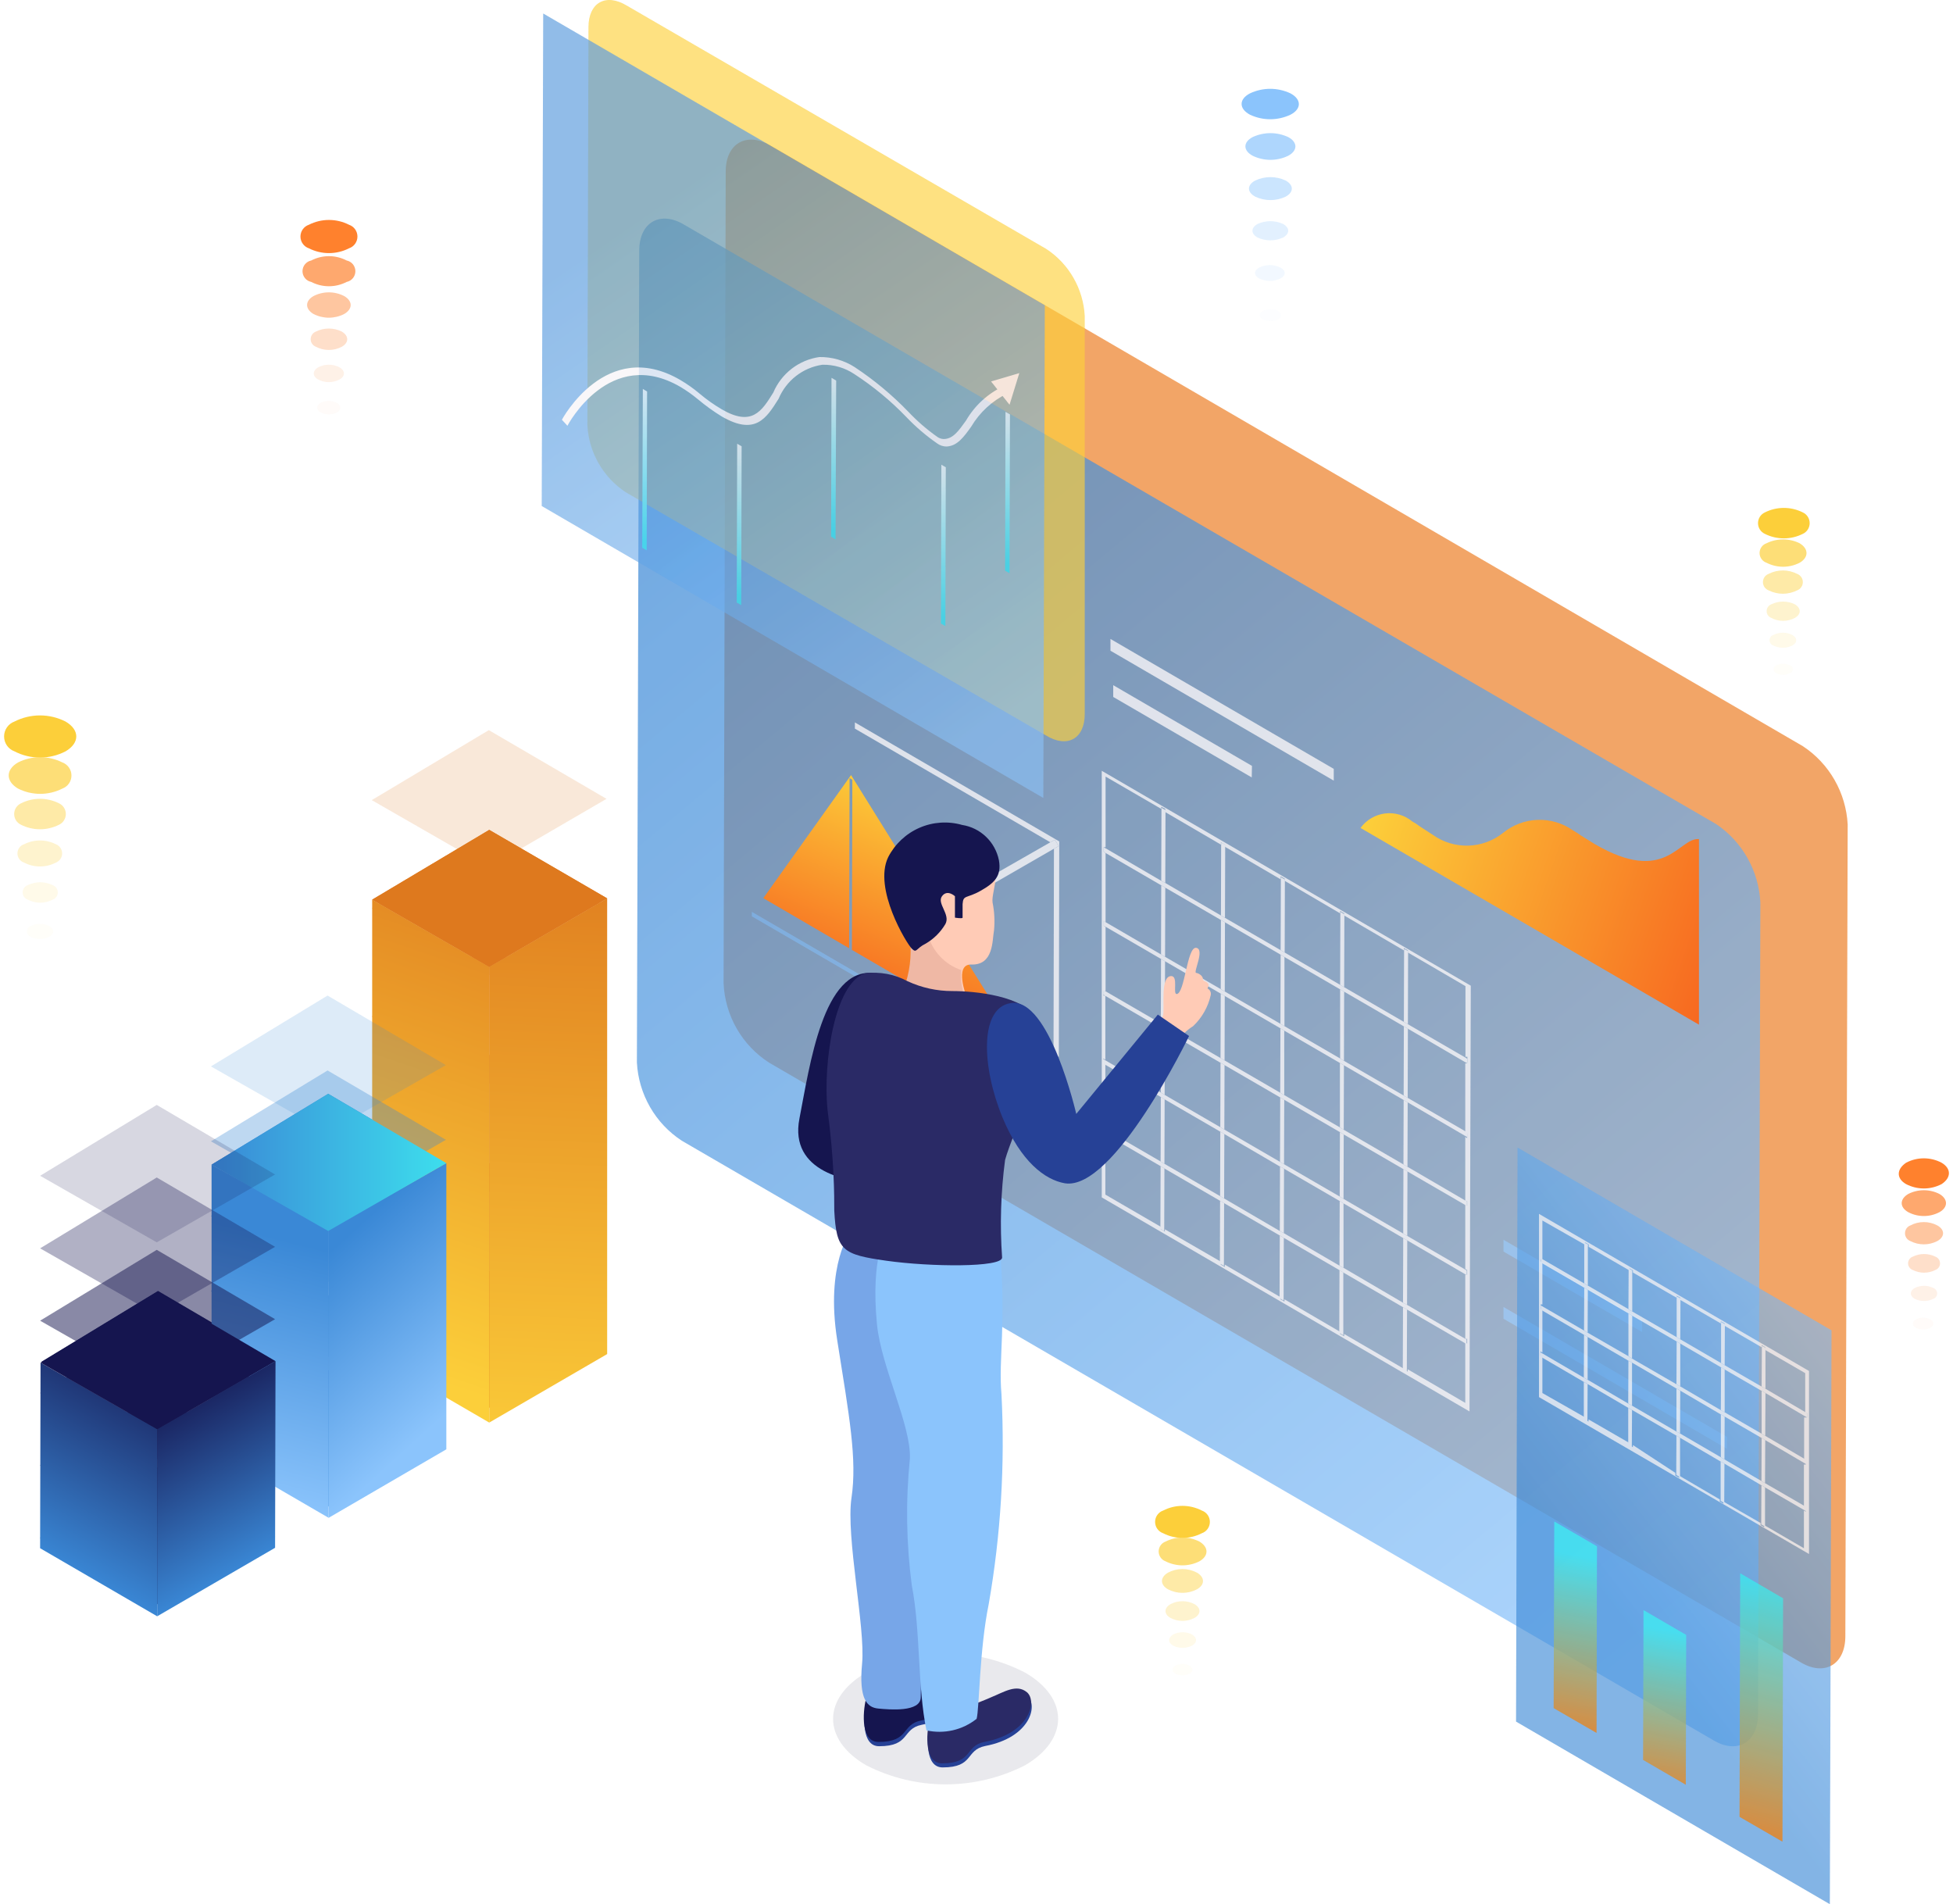 <svg width="239" height="233" viewBox="0 0 239 233" fill="none" xmlns="http://www.w3.org/2000/svg">
<path d="M104.305 95.416L104.253 116.239L104.045 116.108L103.915 116.029L103.967 95.207L104.305 95.416Z" fill="#F7F5F7"/>
<g opacity="0.8">
<path d="M126.118 129.334L129.627 133.761L126.092 134.049V129.334H126.118ZM126.534 130.408V133.42L128.847 133.211L126.56 130.356L126.534 130.408Z" fill="#F7F5F7"/>
</g>
<g opacity="0.8">
<path d="M220.626 91.304C222.224 92.355 223.553 93.771 224.506 95.437C225.459 97.102 226.009 98.971 226.112 100.89L225.826 200.208C225.826 203.718 223.226 205.158 220.314 203.377L94.139 130.041C92.5 128.994 91.136 127.564 90.163 125.872C89.19 124.181 88.636 122.278 88.549 120.324L88.809 21.006C88.809 17.497 91.409 16.082 94.347 17.837L220.626 91.304Z" fill="#EF8F41"/>
</g>
<g opacity="0.8">
<path d="M211.344 175.824L211.318 177.265L183.992 161.366V159.926L211.344 175.824Z" fill="#F7F5F7"/>
</g>
<g opacity="0.8">
<path d="M200.944 161.55V162.99L183.992 153.142V151.702L200.944 161.55Z" fill="#F7F5F7"/>
</g>
<g opacity="0.8">
<path d="M126.404 131.56V132.111L92.007 112.126V111.576L126.404 131.56Z" fill="#F7F5F7"/>
</g>
<g opacity="0.7">
<path d="M210.018 100.838C211.599 101.901 212.911 103.321 213.85 104.986C214.789 106.65 215.329 108.512 215.426 110.424L215.14 209.742C215.14 213.252 212.54 214.692 209.628 212.911L83.427 139.575C81.83 138.53 80.5 137.119 79.547 135.458C78.594 133.796 78.043 131.932 77.941 130.015L78.227 30.671C78.227 27.162 80.827 25.747 83.739 27.502L210.018 100.838Z" fill="url(#paint0_linear_25_5121)"/>
</g>
<g opacity="0.8">
<path d="M149.44 103.091L149.934 103.352V103.641L149.908 112.31L149.414 112.022L149.44 103.379V103.091Z" fill="#F7F5F7"/>
<path d="M156.745 107.333L157.239 107.622V107.91L157.213 116.553L156.719 116.265L156.745 107.622V107.333Z" fill="#F7F5F7"/>
<path d="M164.025 111.577L164.519 111.865V112.153L164.493 120.796L163.999 120.508L164.025 111.865V111.577Z" fill="#F7F5F7"/>
<path d="M171.721 150.942L171.747 143.059L172.241 143.347L172.215 151.23L171.721 150.942Z" fill="#F7F5F7"/>
<path d="M142.004 150.078L142.03 142.692L142.498 142.98L142.472 150.366V150.654L142.004 150.366V150.078Z" fill="#F7F5F7"/>
<path d="M156.589 158.59L156.615 151.178L157.109 151.466L157.083 158.852V159.14L156.589 158.852V158.59Z" fill="#F7F5F7"/>
<path d="M149.31 146.359L149.336 138.475L149.83 138.763L149.804 146.647L149.31 146.359Z" fill="#F7F5F7"/>
<path d="M142.056 133.682V125.799L142.55 126.087L142.524 133.97L142.056 133.682Z" fill="#F7F5F7"/>
<path d="M163.895 162.807L163.921 155.421L164.389 155.709V163.095V163.383L163.895 163.095V162.807Z" fill="#F7F5F7"/>
<path d="M156.616 150.628L156.642 142.744L157.136 143.006L157.11 150.89L156.616 150.628Z" fill="#F7F5F7"/>
<path d="M142.056 125.222L142.082 117.339L142.576 117.627L142.55 125.51L142.056 125.222Z" fill="#F7F5F7"/>
<path d="M163.921 154.871L163.947 146.961L164.415 147.249V155.133L163.921 154.871Z" fill="#F7F5F7"/>
<path d="M149.362 129.465L149.388 121.582L149.882 121.87L149.856 129.754L149.362 129.465Z" fill="#F7F5F7"/>
<path d="M171.669 167.338L171.695 159.952L172.189 160.24L172.163 167.626V167.914L171.669 167.626V167.338Z" fill="#F7F5F7"/>
<path d="M163.947 146.411L163.973 138.528L164.441 138.816L164.415 146.699L163.947 146.411Z" fill="#F7F5F7"/>
<path d="M149.388 121.032L149.414 112.572L149.908 112.86L149.882 121.32L149.388 121.032Z" fill="#F7F5F7"/>
<path d="M142.134 98.847L142.628 99.109V99.397L142.602 108.041L142.108 107.779L142.134 99.135V98.847Z" fill="#F7F5F7"/>
<path d="M179.495 155.473V156.023L179.261 155.892L172.215 151.78L171.721 151.492L164.415 147.249L163.947 146.961L157.135 143.006L156.641 142.744L149.829 138.763L149.335 138.475L142.523 134.52L142.055 134.232L135.244 130.277L134.984 130.146V129.57L135.244 129.727L142.055 133.682L142.523 133.97L149.335 137.925L149.829 138.213L156.641 142.168L157.135 142.456L163.947 146.411L164.415 146.699L171.721 150.942L172.215 151.23L179.261 155.316L179.495 155.473Z" fill="#F7F5F7"/>
<path d="M163.999 129.518V121.058L164.493 121.346L164.467 129.806L163.999 129.518Z" fill="#F7F5F7"/>
<path d="M142.03 142.116L142.056 134.232L142.524 134.52L142.498 142.404L142.03 142.116Z" fill="#F7F5F7"/>
<path d="M179.547 138.58V139.13L179.313 138.999L172.267 134.887L171.773 134.599L164.467 130.356L163.973 130.068L157.162 126.113L156.694 125.825L149.882 121.87L149.388 121.582L142.576 117.627L142.082 117.339L135.27 113.384L135.036 113.253V112.677L135.296 112.834L142.082 116.789L142.576 117.077L149.388 121.032L149.882 121.32L156.694 125.275L157.188 125.563L163.999 129.518L164.467 129.806L171.773 134.049L172.267 134.337L179.313 138.423L179.547 138.58Z" fill="#F7F5F7"/>
<path d="M149.335 137.925L149.361 130.042L149.855 130.33L149.829 138.213L149.335 137.925Z" fill="#F7F5F7"/>
<path d="M179.573 129.57V130.12L179.339 129.989L172.293 125.877L171.799 125.589L164.493 121.346L163.999 121.058L157.188 117.103L156.719 116.815L149.908 112.86L149.414 112.572L142.602 108.617L142.108 108.329L135.296 104.374L135.062 104.217V103.667L135.296 103.798L142.108 107.779L142.602 108.041L149.414 112.022L149.908 112.31L156.719 116.265L157.213 116.553L163.999 120.508L164.493 120.796L171.799 125.039L172.293 125.327L179.339 129.413L179.573 129.57Z" fill="#F7F5F7"/>
<path d="M179.521 147.014V147.59L179.287 147.433L172.241 143.347L171.747 143.059L164.442 138.816L163.974 138.528L157.162 134.573L156.668 134.285L149.856 130.33L149.362 130.042L142.55 126.087L142.056 125.799L135.244 121.844L135.01 121.686V121.136L135.244 121.267L142.056 125.222L142.55 125.51L149.362 129.465L149.856 129.753L156.668 133.708L157.162 133.996L163.974 137.951L164.442 138.239L171.747 142.482L172.241 142.771L179.287 146.883L179.521 147.014Z" fill="#F7F5F7"/>
<path d="M171.825 116.108L172.319 116.37V116.658L172.293 125.327L171.799 125.039L171.825 116.396V116.108Z" fill="#F7F5F7"/>
<path d="M134.828 94.316V146.516L179.833 172.707L179.989 120.613L134.828 94.316ZM179.547 130.12H179.313V138.554L179.547 138.711V139.261L179.313 139.13V146.987H179.547V147.537L179.313 147.406V155.264L179.547 155.421V155.971H179.313V163.828H179.547V164.405L179.313 164.248V171.66L172.267 167.548V167.836L171.773 167.548V167.469L164.493 163.226V163.514L163.999 163.226V162.964L157.187 158.983V159.271L156.693 158.983V158.721L149.881 154.74V155.028L149.388 154.74V154.373L142.55 150.418V150.707L142.082 150.418V150.13L135.27 146.175V138.659L135.01 138.501V137.951H135.27V130.094H135.01V129.518L135.27 129.675V121.817H135.036V121.267H135.296V113.41L135.062 113.279V112.703L135.296 112.86V104.374L135.062 104.217V103.667H135.296V95.024L142.108 98.978V98.717L142.602 98.978V99.371L149.414 103.352V103.064L149.908 103.352V103.614L156.719 107.595V107.229L157.213 107.517V107.779L163.999 111.76V111.472L164.493 111.76V112.022L171.799 116.291V116.003L172.293 116.291V116.553L179.339 120.665V129.308H179.573V129.884L179.547 130.12Z" fill="#F7F5F7"/>
<path d="M149.284 154.321L149.31 146.935L149.804 147.223L149.778 154.609V154.897L149.284 154.609V154.321Z" fill="#F7F5F7"/>
<path d="M156.641 142.168L156.667 134.285L157.161 134.573L157.135 142.456L156.641 142.168Z" fill="#F7F5F7"/>
<path d="M142.082 116.789L142.108 108.329L142.602 108.617L142.576 117.077L142.082 116.789Z" fill="#F7F5F7"/>
<path d="M156.667 133.708L156.693 125.825L157.161 126.113V133.996L156.667 133.708Z" fill="#F7F5F7"/>
<path d="M171.695 159.402L171.721 151.492L172.215 151.781L172.189 159.664L171.695 159.402Z" fill="#F7F5F7"/>
<path d="M179.469 163.907V164.483L179.235 164.326L172.189 160.24L171.695 159.952L164.389 155.709L163.921 155.421L157.109 151.466L156.615 151.178L149.803 147.223L149.309 146.935L142.498 142.98L142.03 142.692L135.218 138.737L134.958 138.58V138.03L135.218 138.161L142.03 142.116L142.498 142.404L149.309 146.359L149.803 146.647L156.615 150.628L157.109 150.89L163.921 154.871L164.415 155.133L171.695 159.402L172.189 159.664L179.235 163.776L179.469 163.907Z" fill="#F7F5F7"/>
<path d="M163.973 137.951V130.068L164.467 130.356L164.441 138.239L163.973 137.951Z" fill="#F7F5F7"/>
<path d="M156.693 125.275L156.719 116.815L157.187 117.103V125.563L156.693 125.275Z" fill="#F7F5F7"/>
<path d="M171.747 142.483L171.773 134.599L172.267 134.887L172.241 142.771L171.747 142.483Z" fill="#F7F5F7"/>
<path d="M171.773 134.049L171.799 125.589L172.293 125.877L172.267 134.337L171.773 134.049Z" fill="#F7F5F7"/>
</g>
<g opacity="0.8">
<path d="M163.219 94.081V95.521L135.894 79.623V78.182L163.219 94.081Z" fill="#F7F5F7"/>
</g>
<g opacity="0.8">
<path d="M153.209 93.714L153.183 95.128L136.232 85.28V83.84L153.209 93.714Z" fill="#F7F5F7"/>
</g>
<path d="M207.912 102.671C207.912 118.02 207.912 125.013 207.912 125.379L166.495 101.31C166.849 100.824 167.299 100.416 167.815 100.112C168.332 99.807 168.904 99.612 169.498 99.538C170.092 99.465 170.695 99.514 171.269 99.684C171.844 99.853 172.378 100.139 172.838 100.524C173.15 100.688 173.446 100.881 173.722 101.1L175.334 102.148C176.601 103.051 178.125 103.517 179.676 103.474C181.228 103.432 182.724 102.884 183.94 101.912C185.145 100.931 186.634 100.372 188.182 100.32C189.73 100.268 191.253 100.726 192.52 101.624C192.844 101.806 193.156 102.007 193.456 102.226L195.146 103.274C203.882 108.381 205.416 102.462 207.912 102.671Z" fill="url(#paint1_linear_25_5121)"/>
<path d="M104.149 94.84L124.974 128.313L104.045 116.108L104.253 116.239L104.305 95.416L103.967 95.207L103.915 116.029L93.411 109.9L104.149 94.84Z" fill="url(#paint2_linear_25_5121)"/>
<g opacity="0.8">
<path d="M129.628 102.959L129.576 129.334L128.926 128.968L128.978 103.85L129.55 103.536L129.082 102.75L128.536 103.064L104.616 89.156V88.397L129.628 102.959Z" fill="#F7F5F7"/>
<path d="M129.082 102.75L129.55 103.535L128.978 103.85L119.436 109.35L118.968 108.538L128.536 103.064L129.082 102.75Z" fill="#F7F5F7"/>
</g>
<g opacity="0.8">
<g opacity="0.8">
<path d="M128.041 30.462C129.41 31.36 130.549 32.57 131.366 33.994C132.184 35.419 132.657 37.017 132.747 38.66V87.376C132.747 90.388 130.615 91.592 128.015 89.995L76.589 60.241C75.22 59.343 74.081 58.133 73.264 56.709C72.446 55.284 71.973 53.686 71.883 52.043L72.013 3.327C72.013 0.315 74.145 -0.89 76.745 0.708L128.041 30.462Z" fill="#FCCF3A"/>
</g>
<g opacity="0.7">
<path d="M127.86 37.35L127.678 97.643L66.293 61.918L66.475 1.651L127.86 37.35Z" fill="url(#paint3_linear_25_5121)"/>
</g>
<path d="M122.815 47.25L123.283 48.141C121.434 49.032 119.887 50.453 118.838 52.227C117.928 53.484 117.148 54.584 115.822 54.636C115.42 54.633 115.03 54.505 114.704 54.27C113.331 53.321 112.059 52.233 110.908 51.022C108.997 49.039 106.868 47.282 104.564 45.783C103.403 45.003 102.033 44.601 100.638 44.631C99.465 44.803 98.356 45.276 97.418 46.005C96.479 46.735 95.744 47.696 95.282 48.796C93.774 51.205 92.422 53.327 88.34 50.969C87.32 50.343 86.347 49.643 85.428 48.874C84.742 48.302 84.012 47.785 83.244 47.329C74.613 42.326 69.491 51.991 69.439 52.096L68.763 51.362C68.763 51.362 74.171 41.2 83.244 46.491C84.069 46.973 84.852 47.525 85.584 48.141C86.437 48.865 87.351 49.513 88.314 50.079C92.006 52.227 93.202 50.341 94.632 48.036C95.121 46.883 95.898 45.877 96.886 45.116C97.875 44.354 99.042 43.862 100.274 43.688C101.801 43.664 103.302 44.092 104.59 44.919C106.964 46.489 109.161 48.316 111.142 50.367C112.223 51.515 113.416 52.55 114.704 53.458C114.931 53.623 115.203 53.714 115.484 53.72C116.628 53.72 117.33 52.698 118.214 51.467C119.284 49.621 120.89 48.15 122.815 47.25Z" fill="#F7F5F7"/>
<path d="M121.282 46.674L124.74 45.653L123.544 49.529L121.282 46.674Z" fill="#F7F5F7"/>
<path d="M79.189 47.905L79.137 67.339L78.591 67.025L78.669 47.591L79.189 47.905Z" fill="url(#paint4_linear_25_5121)"/>
<path d="M90.758 54.61L90.706 74.044L90.16 73.73L90.212 54.296L90.758 54.61Z" fill="url(#paint5_linear_25_5121)"/>
<path d="M115.744 57.177L115.692 76.611L115.146 76.297L115.198 56.862L115.744 57.177Z" fill="url(#paint6_linear_25_5121)"/>
<path d="M102.329 46.569L102.251 66.003L101.705 65.663L101.757 46.229L102.329 46.569Z" fill="url(#paint7_linear_25_5121)"/>
<path d="M123.596 50.708L123.544 70.142L122.998 69.827L123.05 50.393L123.596 50.708Z" fill="url(#paint8_linear_25_5121)"/>
</g>
<g opacity="0.9">
<g opacity="0.7">
<path d="M224.136 162.781L223.928 233L185.527 210.659L185.709 140.413L224.136 162.781Z" fill="url(#paint9_linear_25_5121)"/>
</g>
<g opacity="0.8">
<path d="M193.821 168.569L193.847 163.331L194.289 163.593V168.831L193.821 168.569Z" fill="#F7F5F7"/>
<path d="M205.156 169.381L205.182 164.143L205.624 164.405V169.643L205.156 169.381Z" fill="#F7F5F7"/>
<path d="M210.59 172.55L210.616 167.312L211.058 167.574V172.812L210.59 172.55Z" fill="#F7F5F7"/>
<path d="M221.12 184.441V184.965L220.886 184.834L215.998 182.005L215.556 181.743L211.032 179.098L210.564 178.836L205.598 175.929L205.156 175.667L199.722 172.524L199.254 172.262L194.288 169.355L193.82 169.093L188.751 166.133L188.517 166.002V165.479L188.751 165.609L193.82 168.569L194.288 168.831L199.254 171.738L199.722 172L205.156 175.169L205.598 175.405L210.59 178.312L211.032 178.574L215.556 181.22L215.998 181.481L220.886 184.31L221.12 184.441Z" fill="#F7F5F7"/>
<path d="M210.616 161.76L211.084 162.021V162.31L211.058 167.05L210.616 166.788V162.021V161.76Z" fill="#F7F5F7"/>
<path d="M221.146 172.917V173.441L220.912 173.31L216.051 170.455L215.583 170.193L211.059 167.574L210.617 167.312L205.625 164.405L205.183 164.143L199.749 161L199.281 160.712L194.315 157.831L193.873 157.569L188.777 154.609L188.543 154.478V153.954L188.777 154.085L193.873 157.045L194.315 157.307L199.281 160.188L199.749 160.476L205.183 163.619L205.625 163.881L210.617 166.788L211.059 167.05L215.583 169.669L216.051 169.931L220.912 172.786L221.146 172.917Z" fill="#F7F5F7"/>
<path d="M188.335 148.533L221.38 167.757V190.151L188.335 170.953V148.533ZM221.146 173.441V172.917H220.912V168.019L216.024 165.19V164.85L215.582 164.588V164.85L211.058 162.231V161.943L210.59 161.681V161.943L205.625 159.062V158.8L205.183 158.538V158.8L199.827 155.709V155.447L199.385 155.185V155.447L194.419 152.566V152.278L193.951 152.016V152.304L188.751 149.345V154.085H188.517V154.373H188.751V159.612H188.543V160.136L188.751 160.266V165.505L188.517 165.374V165.898H188.751V170.455L193.951 173.415V173.677L194.393 173.938V173.677L199.385 176.558V176.819L199.827 177.081V176.819L205.027 180.224V180.565L205.495 180.827V180.565L210.46 183.472V183.734L210.902 183.996V183.734L215.452 186.353V186.615L215.894 186.877V186.615L220.756 189.444V184.834L220.99 184.965V184.441H220.756V179.203H220.99V178.679H220.782V173.441H221.016H221.146Z" fill="#F7F5F7"/>
<path d="M193.821 173.65V173.912L194.263 174.174V173.912L194.289 169.355L193.821 169.093V173.65Z" fill="#F7F5F7"/>
<path d="M199.254 176.793V172.262L199.722 172.524L199.696 177.055V177.317L199.254 177.055V176.793Z" fill="#F7F5F7"/>
<path d="M193.846 162.807L193.872 157.569L194.314 157.831L194.288 163.069L193.846 162.807Z" fill="#F7F5F7"/>
<path d="M199.254 171.738L199.28 166.5L199.722 166.736V172L199.254 171.738Z" fill="#F7F5F7"/>
<path d="M205.13 180.224L205.156 175.667L205.598 175.929V180.486V180.748L205.13 180.486V180.224Z" fill="#F7F5F7"/>
<path d="M199.28 165.95V160.712L199.748 161L199.722 166.238L199.28 165.95Z" fill="#F7F5F7"/>
<path d="M205.156 175.17V169.905L205.624 170.167L205.598 175.405L205.156 175.17Z" fill="#F7F5F7"/>
<path d="M210.564 183.394V178.836L211.032 179.098L211.006 183.655V183.917L210.564 183.655V183.394Z" fill="#F7F5F7"/>
<path d="M215.53 186.275L215.556 181.743L215.998 182.005V186.536V186.798L215.53 186.536V186.275Z" fill="#F7F5F7"/>
<path d="M210.59 178.313V173.074L211.058 173.336L211.032 178.574L210.59 178.313Z" fill="#F7F5F7"/>
<path d="M205.182 158.616L205.65 158.878V159.14L205.624 163.881L205.182 163.619V158.878V158.616Z" fill="#F7F5F7"/>
<path d="M215.556 181.22L215.582 175.955L216.024 176.217L215.998 181.481L215.556 181.22Z" fill="#F7F5F7"/>
<path d="M215.582 175.431V170.193L216.05 170.455L216.024 175.693L215.582 175.431Z" fill="#F7F5F7"/>
<path d="M221.12 178.679V179.203L220.886 179.072L216.025 176.217L215.583 175.955L211.059 173.336L210.591 173.074L205.625 170.167L205.157 169.905L199.723 166.736L199.281 166.5L194.289 163.593L193.847 163.331L188.751 160.371L188.543 160.24V159.717L188.751 159.847L193.847 162.807L194.289 163.069L199.281 165.95L199.723 166.238L205.157 169.381L205.625 169.643L210.591 172.55L211.059 172.812L215.583 175.431L216.025 175.693L220.886 178.548L221.12 178.679Z" fill="#F7F5F7"/>
<path d="M193.873 152.042L194.341 152.278L194.315 152.566V157.307L193.873 157.045V152.278V152.042Z" fill="#F7F5F7"/>
<path d="M199.306 155.185L199.748 155.447V155.709V160.476L199.28 160.188L199.306 155.447V155.185Z" fill="#F7F5F7"/>
<path d="M215.608 164.667L216.05 164.929V165.191V169.931L215.582 169.669L215.608 164.929V164.667Z" fill="#F7F5F7"/>
</g>
<path d="M195.432 189.208L195.38 212.047L190.128 209.009L190.206 186.17L195.432 189.208Z" fill="url(#paint10_linear_25_5121)"/>
<path d="M206.352 200.051L206.3 218.385L201.074 215.347L201.126 197.013L206.352 200.051Z" fill="url(#paint11_linear_25_5121)"/>
<path d="M218.208 195.572L218.13 225.352L212.878 222.314L212.956 192.508L218.208 195.572Z" fill="url(#paint12_linear_25_5121)"/>
</g>
<g style="mix-blend-mode:multiply" opacity="0.2">
<path d="M105.995 204.661C100.613 207.778 100.587 212.859 105.995 216.002C109.009 217.539 112.34 218.34 115.718 218.34C119.097 218.34 122.428 217.539 125.442 216.002C130.824 212.859 130.85 207.778 125.442 204.661C122.433 203.107 119.1 202.297 115.718 202.297C112.337 202.297 109.004 203.107 105.995 204.661Z" fill="#9193A3"/>
</g>
<path d="M106.904 119.067C100.742 118.386 99.104 130.33 97.83 136.877C96.556 143.425 103.836 144.735 107.554 144.735C111.272 144.735 106.904 119.067 106.904 119.067Z" fill="#15154F"/>
<path d="M113.82 211.025C113.404 212.78 113.222 216.264 115.354 216.264C119.228 216.264 118.11 214.142 120.554 213.645C126.118 212.597 127.028 208.642 125.754 207.568C124.48 206.494 122.894 207.568 121.386 208.171C120.502 208.59 116.914 209.899 116.914 209.899L113.82 211.025Z" fill="#264196"/>
<path d="M113.742 210.528C113.326 212.256 113.144 215.766 115.276 215.766C119.15 215.766 118.032 213.618 120.476 213.147C126.04 212.099 126.95 208.144 125.676 207.071C124.402 205.997 122.816 207.071 121.308 207.673C120.424 208.092 116.836 209.428 116.836 209.428L113.742 210.528Z" fill="#2A2A66"/>
<path d="M106.047 208.432C105.631 210.161 105.449 213.671 107.581 213.671C111.428 213.671 110.336 211.549 112.78 211.052C118.344 210.004 119.254 206.023 117.98 204.949C116.706 203.875 115.12 204.949 113.612 205.578C112.728 205.97 109.114 207.306 109.114 207.306L106.047 208.432Z" fill="#264196"/>
<path d="M105.968 207.909C105.552 209.664 105.37 213.147 107.502 213.147C111.35 213.147 110.258 211.025 112.702 210.528C118.266 209.48 119.176 205.525 117.902 204.451C116.628 203.378 115.042 204.451 113.534 205.054C112.65 205.473 109.062 206.782 109.062 206.782L105.968 207.909Z" fill="#15154F"/>
<path d="M119.228 104.033C121.516 104.033 121.828 106.338 121.828 107.36C121.828 108.381 121.36 109.691 121.464 110.424C121.692 111.544 121.753 112.691 121.646 113.829C121.412 115.008 121.646 118.151 118.812 118.02C116.758 118.02 118.266 121.922 118.266 121.922C117.247 123.042 115.864 123.757 114.366 123.939C112.867 123.821 111.437 123.256 110.259 122.315C111.225 120.264 111.689 118.01 111.611 115.741C111.338 112.49 111.338 109.222 111.611 105.972L119.228 104.033Z" fill="#FFCBB6"/>
<path d="M111.429 115.741C111.345 115.352 111.284 114.958 111.246 114.562L113.534 114.327C113.808 115.341 114.326 116.271 115.042 117.034C115.759 117.797 116.652 118.37 117.642 118.701C117.517 119.795 117.669 120.903 118.084 121.922C117.825 122.194 117.547 122.448 117.252 122.682C115.978 122.682 111.169 122.865 111.039 122.682L110.311 121.686C111.139 119.82 111.522 117.784 111.429 115.741Z" fill="#EFB8A5"/>
<path d="M122.244 105.264C122.582 107.203 121.698 108.041 119.982 109.01C118.266 109.979 117.876 109.455 117.798 110.634C117.798 111.079 117.798 112.127 117.798 112.284C117.798 112.441 116.862 112.284 116.862 112.284V109.665C116.862 109.665 115.926 108.774 115.276 109.665C114.626 110.555 116.342 111.891 115.692 113.069C115.109 114.056 114.286 114.876 113.3 115.453C112.026 116.081 112.208 116.684 111.584 116.081C110.96 115.479 106.827 108.722 108.698 104.871C109.528 103.268 110.88 102.002 112.529 101.286C114.177 100.57 116.02 100.449 117.746 100.943C118.845 101.113 119.865 101.619 120.669 102.392C121.473 103.164 122.023 104.167 122.244 105.264Z" fill="#15154F"/>
<path d="M104.123 150.654C104.123 150.654 100.977 154.661 102.459 164.012C103.941 173.362 104.903 178.548 104.201 183.289C103.499 188.029 105.917 199.161 105.501 203.535C105.085 207.909 106.099 208.93 107.477 209.061C108.855 209.192 112.677 209.533 112.677 207.673C112.677 205.813 112.885 197.039 113.275 194.577C113.843 190.307 113.991 185.991 113.717 181.691C113.483 177.893 113.717 174.436 113.483 169.931C113.145 164.693 111.871 156.835 112.521 152.776C113.587 146.149 104.123 150.654 104.123 150.654Z" fill="#77A6E8"/>
<path d="M108.464 150.864C108.464 150.864 106.515 153.797 107.32 162.047C107.84 167.286 111.506 174.384 111.35 178.469C110.825 183.638 110.904 188.851 111.584 194.001C112.676 199.606 112.26 206.363 113.378 211.733C114.441 211.969 115.543 211.964 116.604 211.72C117.665 211.475 118.659 210.997 119.514 210.318C119.852 209.113 119.852 201.832 120.996 196.28C122.476 187.802 123 179.182 122.556 170.586C122.166 166.264 123.18 161.969 122.348 152.54C121.828 145.494 108.464 150.864 108.464 150.864Z" fill="#8BC4FC"/>
<path d="M105.865 119.093C107.656 118.866 109.473 119.204 111.065 120.063C112.784 120.862 114.657 121.273 116.55 121.267C119.15 121.267 125.39 121.791 126.95 124.777C128.822 128.418 123.882 138.658 122.998 141.932C122.473 145.891 122.351 149.892 122.634 153.876C122.634 155.107 113.873 155.028 108.491 154.269C103.109 153.509 102.355 153.038 102.095 148.14C102.095 146.28 102.095 141.932 101.263 135.751C100.717 130.12 102.095 120.324 105.865 119.093Z" fill="#2A2A66"/>
<path d="M141.354 126.113C141.833 125.556 142.172 124.891 142.342 124.175C142.524 123.075 141.978 119.46 143.329 119.434C144.213 119.434 143.511 121.582 143.979 121.634C144.993 121.634 145.253 115.846 146.371 115.977C147.489 116.108 146.007 118.989 146.371 119.041C146.735 119.094 147.203 119.434 147.203 119.775C147.203 120.115 147.489 119.984 147.775 120.272C148.061 120.56 147.775 120.848 147.775 120.953C147.921 121.025 148.038 121.145 148.109 121.292C148.18 121.439 148.199 121.605 148.165 121.765C147.839 123.22 147.087 124.543 146.007 125.563C144.135 126.741 144.239 127.815 144.239 127.815L141.354 126.113Z" fill="#FFCBB6"/>
<path d="M123.726 122.734C119.826 123.284 120.138 130.592 122.686 136.747C124.922 142.142 127.886 144.368 130.304 144.787C136.335 145.783 145.513 126.768 145.513 126.768L141.691 124.148L131.708 136.301C131.708 136.301 128.432 122.053 123.726 122.734Z" fill="#264196"/>
<path d="M45.546 110.084L59.871 101.545L74.301 109.926L59.871 118.308L45.546 110.084Z" fill="#DE791E"/>
<path d="M25.891 142.509L40.164 133.839L54.62 142.325L40.164 150.628L25.891 142.509Z" fill="#3A88D6"/>
<path d="M19.339 174.776L5.065 166.631L19.339 157.961L33.821 166.447L19.339 174.776Z" fill="#15154F"/>
<g style="mix-blend-mode:screen">
<path opacity="0.17" d="M45.494 97.905L59.819 89.34L74.223 97.748L59.819 106.129L45.494 97.905Z" fill="#DE791E"/>
<path opacity="0.33" d="M45.494 111.131L59.819 102.593L74.223 110.974L59.819 119.355L45.494 111.131Z" fill="#DE791E"/>
<path opacity="0.5" d="M45.494 124.384L59.819 115.82L74.223 124.201L59.819 132.608L45.494 124.384Z" fill="#DE791E"/>
<path opacity="0.67" d="M45.494 137.611L59.819 129.046L74.223 137.427L59.819 145.835L45.494 137.611Z" fill="#DE791E"/>
<path opacity="0.83" d="M45.494 150.838L59.819 142.273L74.223 150.68L59.819 159.062L45.494 150.838Z" fill="#DE791E"/>
<path d="M45.494 164.064L59.819 155.526L74.223 163.907L59.819 172.288L45.494 164.064Z" fill="#DE791E"/>
</g>
<path d="M45.546 165.741V110.084L59.871 118.308V174.069L45.546 165.741Z" fill="url(#paint13_linear_25_5121)"/>
<path d="M59.871 174.069V118.308L74.301 109.927V165.688L59.871 174.069Z" fill="url(#paint14_linear_25_5121)"/>
<path d="M45.546 110.084L59.871 101.545L74.301 109.926L59.871 118.308L45.546 110.084Z" fill="#DE791E"/>
<g style="mix-blend-mode:screen">
<path opacity="0.17" d="M25.813 130.487L40.086 121.817L54.568 130.33L40.086 138.606L25.813 130.487Z" fill="#3A88D6"/>
<path opacity="0.33" d="M25.813 139.654L40.086 130.984L54.568 139.47L40.086 147.773L25.813 139.654Z" fill="#3A88D6"/>
<path opacity="0.5" d="M25.813 148.795L40.086 140.125L54.568 148.637L40.086 156.914L25.813 148.795Z" fill="#3A88D6"/>
<path opacity="0.67" d="M25.813 157.962L40.086 149.292L54.568 157.778L40.086 166.081L25.813 157.962Z" fill="#3A88D6"/>
<path opacity="0.83" d="M25.813 167.102L40.086 158.433L54.568 166.945L40.086 175.222L25.813 167.102Z" fill="#3A88D6"/>
<path d="M25.813 176.269L40.086 167.6L54.568 176.086L40.086 184.389L25.813 176.269Z" fill="#3A88D6"/>
</g>
<path d="M40.216 150.471L25.891 142.509V177.396L40.216 185.724V150.471Z" fill="url(#paint15_linear_25_5121)"/>
<path d="M40.217 185.725V150.471L54.62 142.325V177.343L40.217 185.725Z" fill="url(#paint16_linear_25_5121)"/>
<path d="M25.891 142.509L40.164 133.839L54.62 142.325L40.164 150.628L25.891 142.509Z" fill="url(#paint17_linear_25_5121)"/>
<g style="mix-blend-mode:screen">
<path opacity="0.17" d="M19.183 152.016L4.909 143.871L19.183 135.201L33.664 143.713L19.183 152.016Z" fill="#15154F"/>
<path opacity="0.33" d="M19.183 160.895L4.909 152.749L19.183 144.08L33.664 152.566L19.183 160.895Z" fill="#15154F"/>
<path opacity="0.5" d="M19.183 169.748L4.909 161.602L19.183 152.933L33.664 161.419L19.183 169.748Z" fill="#15154F"/>
<path opacity="0.67" d="M19.183 178.6L4.909 170.455L19.183 161.785L33.664 170.298L19.183 178.6Z" fill="#15154F"/>
<path opacity="0.83" d="M19.183 187.453L4.909 179.308L19.183 170.638L33.664 179.15L19.183 187.453Z" fill="#15154F"/>
<path d="M19.183 196.332L4.909 188.186L19.183 179.517L33.664 188.003L19.183 196.332Z" fill="#15154F"/>
</g>
<path d="M19.235 197.772L4.909 189.444L4.961 166.736L19.235 174.881V197.772Z" fill="url(#paint18_linear_25_5121)"/>
<path d="M19.235 197.773V174.881L33.716 166.552L33.664 189.391L19.235 197.773Z" fill="url(#paint19_linear_25_5121)"/>
<path d="M19.235 174.881L4.961 166.736L19.235 158.066L33.716 166.552L19.235 174.881Z" fill="#15154F"/>
<path d="M147.073 184.834C147.361 184.933 147.61 185.12 147.787 185.369C147.964 185.618 148.059 185.916 148.059 186.222C148.059 186.528 147.964 186.827 147.787 187.076C147.61 187.325 147.361 187.512 147.073 187.61C146.341 187.987 145.53 188.184 144.707 188.184C143.885 188.184 143.074 187.987 142.341 187.61C142.054 187.512 141.804 187.325 141.627 187.076C141.451 186.827 141.355 186.528 141.355 186.222C141.355 185.916 141.451 185.618 141.627 185.369C141.804 185.12 142.054 184.933 142.341 184.834C143.074 184.457 143.885 184.26 144.707 184.26C145.53 184.26 146.341 184.457 147.073 184.834Z" fill="#FCCF3A"/>
<g opacity="0.83">
<path d="M146.787 188.632C147.931 189.313 147.931 190.387 146.787 191.041C146.142 191.368 145.43 191.539 144.707 191.539C143.985 191.539 143.273 191.368 142.628 191.041C142.383 190.951 142.171 190.787 142.022 190.571C141.873 190.356 141.792 190.099 141.792 189.836C141.792 189.574 141.873 189.317 142.022 189.102C142.171 188.886 142.383 188.722 142.628 188.632C143.273 188.305 143.985 188.134 144.707 188.134C145.43 188.134 146.142 188.305 146.787 188.632Z" fill="#FDD75B"/>
</g>
<g opacity="0.67">
<path d="M146.475 192.43C147.463 193.006 147.463 193.922 146.475 194.473C145.929 194.757 145.323 194.906 144.707 194.906C144.092 194.906 143.486 194.757 142.939 194.473C141.951 193.922 141.951 193.006 142.939 192.43C143.485 192.141 144.091 191.99 144.707 191.99C145.323 191.99 145.93 192.141 146.475 192.43Z" fill="#FDDF7C"/>
</g>
<g opacity="0.5">
<path d="M146.164 196.28C146.996 196.751 146.996 197.511 146.164 197.982C145.713 198.214 145.214 198.335 144.708 198.335C144.201 198.335 143.702 198.214 143.252 197.982C142.42 197.511 142.42 196.751 143.252 196.28C143.702 196.047 144.201 195.926 144.708 195.926C145.214 195.926 145.713 196.047 146.164 196.28Z" fill="#FEE79D"/>
</g>
<g opacity="0.33">
<path d="M145.878 199.999C146.528 200.392 146.528 200.994 145.878 201.361C145.518 201.541 145.122 201.635 144.721 201.635C144.319 201.635 143.923 201.541 143.564 201.361C142.914 200.994 142.914 200.392 143.564 199.999C143.923 199.819 144.319 199.725 144.721 199.725C145.122 199.725 145.518 199.819 145.878 199.999Z" fill="#FEEFBD"/>
</g>
<g opacity="0.17">
<path d="M145.566 203.797C146.06 204.085 146.06 204.53 145.566 204.792C145.302 204.934 145.007 205.008 144.708 205.008C144.408 205.008 144.114 204.934 143.85 204.792C143.382 204.53 143.356 204.085 143.85 203.797C144.116 203.663 144.41 203.593 144.708 203.593C145.006 203.593 145.299 203.663 145.566 203.797Z" fill="#FEF7DE"/>
</g>
<path d="M220.626 62.703C220.875 62.818 221.086 63.003 221.234 63.235C221.381 63.467 221.46 63.737 221.46 64.013C221.46 64.289 221.381 64.559 221.234 64.791C221.086 65.023 220.875 65.207 220.626 65.322C219.903 65.686 219.107 65.876 218.299 65.876C217.491 65.876 216.694 65.686 215.972 65.322C215.723 65.207 215.512 65.023 215.364 64.791C215.216 64.559 215.138 64.289 215.138 64.013C215.138 63.737 215.216 63.467 215.364 63.235C215.512 63.003 215.723 62.818 215.972 62.703C216.694 62.339 217.491 62.149 218.299 62.149C219.107 62.149 219.903 62.339 220.626 62.703Z" fill="#FCCF3A"/>
<g opacity="0.83">
<path d="M220.235 66.475C221.353 67.156 221.353 68.204 220.235 68.858C219.607 69.18 218.912 69.348 218.208 69.348C217.503 69.348 216.808 69.18 216.18 68.858C215.932 68.774 215.716 68.614 215.564 68.4C215.411 68.187 215.329 67.93 215.329 67.667C215.329 67.403 215.411 67.147 215.564 66.933C215.716 66.719 215.932 66.559 216.18 66.475C216.811 66.165 217.505 66.003 218.208 66.003C218.91 66.003 219.604 66.165 220.235 66.475Z" fill="#FDD75B"/>
</g>
<g opacity="0.67">
<path d="M219.924 70.22C220.129 70.296 220.306 70.433 220.431 70.614C220.556 70.794 220.624 71.009 220.624 71.229C220.624 71.449 220.556 71.663 220.431 71.844C220.306 72.024 220.129 72.161 219.924 72.237C219.383 72.509 218.787 72.651 218.182 72.651C217.577 72.651 216.981 72.509 216.44 72.237C216.235 72.161 216.058 72.024 215.933 71.844C215.808 71.663 215.741 71.449 215.741 71.229C215.741 71.009 215.808 70.794 215.933 70.614C216.058 70.433 216.235 70.296 216.44 70.22C216.98 69.944 217.577 69.8 218.182 69.8C218.787 69.8 219.384 69.944 219.924 70.22Z" fill="#FDDF7C"/>
</g>
<g opacity="0.5">
<path d="M219.638 73.939C220.444 74.411 220.444 75.17 219.638 75.616C219.196 75.847 218.706 75.969 218.208 75.969C217.71 75.969 217.219 75.847 216.778 75.616C216.607 75.554 216.458 75.44 216.354 75.29C216.249 75.14 216.193 74.961 216.193 74.778C216.193 74.594 216.249 74.415 216.354 74.265C216.458 74.115 216.607 74.001 216.778 73.939C217.224 73.724 217.713 73.611 218.208 73.611C218.703 73.611 219.192 73.724 219.638 73.939Z" fill="#FEE79D"/>
</g>
<g opacity="0.33">
<path d="M219.326 77.685C219.976 78.051 219.976 78.627 219.326 78.994C218.97 79.17 218.578 79.261 218.182 79.261C217.785 79.261 217.394 79.17 217.038 78.994C216.896 78.954 216.772 78.868 216.684 78.749C216.595 78.631 216.547 78.487 216.547 78.339C216.547 78.191 216.595 78.047 216.684 77.929C216.772 77.811 216.896 77.725 217.038 77.685C217.394 77.509 217.785 77.418 218.182 77.418C218.578 77.418 218.97 77.509 219.326 77.685Z" fill="#FEEFBD"/>
</g>
<g opacity="0.17">
<path d="M219.04 81.404C219.148 81.43 219.245 81.491 219.314 81.579C219.383 81.667 219.421 81.776 219.421 81.888C219.421 82.001 219.383 82.11 219.314 82.198C219.245 82.286 219.148 82.347 219.04 82.373C218.785 82.515 218.499 82.59 218.208 82.59C217.917 82.59 217.63 82.515 217.376 82.373C217.28 82.334 217.199 82.266 217.141 82.18C217.084 82.094 217.053 81.992 217.053 81.888C217.053 81.785 217.084 81.683 217.141 81.597C217.199 81.511 217.28 81.443 217.376 81.404C217.635 81.278 217.92 81.213 218.208 81.213C218.496 81.213 218.78 81.278 219.04 81.404Z" fill="#FEF7DE"/>
</g>
<path d="M8.029 88.292C9.771 89.314 9.771 90.911 8.029 91.933C7.06 92.436 5.986 92.698 4.896 92.698C3.806 92.698 2.732 92.436 1.763 91.933C1.393 91.796 1.073 91.549 0.847 91.223C0.621 90.897 0.5 90.51 0.5 90.112C0.5 89.715 0.621 89.328 0.847 89.002C1.073 88.676 1.393 88.429 1.763 88.292C2.735 87.797 3.808 87.54 4.896 87.54C5.985 87.54 7.058 87.797 8.029 88.292Z" fill="#FCCF3A"/>
<g opacity="0.83">
<path d="M7.639 93.295C7.964 93.415 8.244 93.633 8.441 93.919C8.639 94.204 8.745 94.544 8.745 94.892C8.745 95.241 8.639 95.581 8.441 95.867C8.244 96.152 7.964 96.37 7.639 96.49C6.796 96.916 5.866 97.138 4.922 97.138C3.979 97.138 3.048 96.916 2.205 96.49C0.697 95.6 0.671 94.185 2.205 93.295C3.05 92.873 3.979 92.653 4.922 92.653C5.865 92.653 6.795 92.873 7.639 93.295Z" fill="#FDD75B"/>
</g>
<g opacity="0.67">
<path d="M7.223 98.297C7.472 98.412 7.683 98.597 7.83 98.829C7.978 99.061 8.057 99.331 8.057 99.607C8.057 99.883 7.978 100.153 7.83 100.385C7.683 100.617 7.472 100.802 7.223 100.917C6.5 101.281 5.704 101.47 4.896 101.47C4.088 101.47 3.291 101.281 2.569 100.917C2.32 100.802 2.109 100.617 1.961 100.385C1.813 100.153 1.735 99.883 1.735 99.607C1.735 99.331 1.813 99.061 1.961 98.829C2.109 98.597 2.32 98.412 2.569 98.297C3.291 97.933 4.088 97.744 4.896 97.744C5.704 97.744 6.5 97.933 7.223 98.297Z" fill="#FDDF7C"/>
</g>
<g opacity="0.5">
<path d="M6.833 103.3C7.06 103.387 7.255 103.541 7.392 103.742C7.53 103.943 7.604 104.182 7.604 104.426C7.604 104.671 7.53 104.909 7.392 105.11C7.255 105.311 7.06 105.466 6.833 105.552C6.234 105.863 5.569 106.024 4.896 106.024C4.222 106.024 3.558 105.863 2.959 105.552C2.72 105.478 2.511 105.329 2.362 105.126C2.214 104.923 2.134 104.678 2.134 104.426C2.134 104.174 2.214 103.929 2.362 103.726C2.511 103.524 2.72 103.374 2.959 103.3C3.56 102.998 4.224 102.841 4.896 102.841C5.568 102.841 6.231 102.998 6.833 103.3Z" fill="#FEE79D"/>
</g>
<g opacity="0.33">
<path d="M6.443 108.303C6.626 108.367 6.785 108.487 6.898 108.647C7.011 108.806 7.071 108.997 7.071 109.193C7.071 109.389 7.011 109.58 6.898 109.739C6.785 109.899 6.626 110.019 6.443 110.084C5.973 110.329 5.451 110.458 4.922 110.458C4.392 110.458 3.871 110.329 3.401 110.084C3.217 110.019 3.058 109.899 2.946 109.739C2.833 109.58 2.772 109.389 2.772 109.193C2.772 108.997 2.833 108.806 2.946 108.647C3.058 108.487 3.217 108.367 3.401 108.303C3.876 108.075 4.396 107.956 4.922 107.956C5.448 107.956 5.968 108.075 6.443 108.303Z" fill="#FEEFBD"/>
</g>
<g opacity="0.17">
<path d="M6.027 113.305C6.677 113.672 6.677 114.274 6.027 114.641C5.674 114.813 5.287 114.902 4.896 114.902C4.504 114.902 4.117 114.813 3.765 114.641C3.627 114.593 3.508 114.502 3.423 114.383C3.339 114.263 3.293 114.12 3.293 113.973C3.293 113.826 3.339 113.683 3.423 113.563C3.508 113.444 3.627 113.353 3.765 113.305C4.117 113.134 4.504 113.044 4.896 113.044C5.287 113.044 5.674 113.134 6.027 113.305Z" fill="#FEF7DE"/>
</g>
<path d="M157.915 11.42C159.293 12.154 159.293 13.332 157.915 14.04C157.142 14.402 156.299 14.591 155.445 14.591C154.592 14.591 153.749 14.402 152.975 14.04C151.597 13.306 151.597 12.128 152.975 11.42C153.749 11.057 154.592 10.869 155.445 10.869C156.299 10.869 157.142 11.057 157.915 11.42Z" fill="#8BC4FC"/>
<g opacity="0.83">
<path d="M157.629 16.764C158.825 17.392 158.825 18.44 157.629 19.069C156.955 19.392 156.218 19.56 155.471 19.56C154.725 19.56 153.988 19.392 153.313 19.069C152.118 18.44 152.092 17.392 153.313 16.764C153.991 16.452 154.727 16.291 155.471 16.291C156.216 16.291 156.952 16.452 157.629 16.764Z" fill="#9ECEFD"/>
</g>
<g opacity="0.67">
<path d="M157.317 22.081C158.331 22.631 158.357 23.521 157.317 24.071C156.739 24.343 156.109 24.483 155.471 24.483C154.833 24.483 154.203 24.343 153.625 24.071C152.585 23.521 152.585 22.631 153.625 22.081C154.204 21.812 154.834 21.674 155.471 21.674C156.108 21.674 156.738 21.812 157.317 22.081Z" fill="#B2D8FD"/>
</g>
<g opacity="0.5">
<path d="M157.005 27.397C157.863 27.869 157.863 28.602 157.005 29.073C156.519 29.294 155.992 29.408 155.458 29.408C154.925 29.408 154.398 29.294 153.911 29.073C153.053 28.602 153.053 27.869 153.911 27.397C154.398 27.177 154.925 27.063 155.458 27.063C155.992 27.063 156.519 27.177 157.005 27.397Z" fill="#C5E2FE"/>
</g>
<g opacity="0.33">
<path d="M156.694 32.74C157.396 33.107 157.396 33.709 156.694 34.076C156.288 34.273 155.844 34.376 155.394 34.376C154.943 34.376 154.499 34.273 154.094 34.076C153.418 33.709 153.418 33.107 154.094 32.74C154.498 32.539 154.943 32.435 155.394 32.435C155.844 32.435 156.289 32.539 156.694 32.74Z" fill="#D8EBFE"/>
</g>
<g opacity="0.17">
<path d="M156.407 38.057C156.901 38.345 156.901 38.791 156.407 39.079C156.112 39.208 155.793 39.275 155.471 39.275C155.149 39.275 154.83 39.208 154.535 39.079C154.015 38.791 154.015 38.345 154.535 38.057C154.83 37.927 155.149 37.86 155.471 37.86C155.793 37.86 156.112 37.927 156.407 38.057Z" fill="#ECF5FE"/>
</g>
<path d="M237.603 142.273C238.799 142.98 238.799 144.106 237.603 144.892C236.932 145.241 236.188 145.423 235.432 145.423C234.677 145.423 233.932 145.241 233.261 144.892C232.065 144.211 232.065 143.085 233.261 142.273C233.931 141.919 234.676 141.735 235.432 141.735C236.188 141.735 236.933 141.919 237.603 142.273Z" fill="#FF812D"/>
<g opacity="0.83">
<path d="M237.344 146.097C238.409 146.725 238.409 147.721 237.344 148.323C236.753 148.633 236.098 148.795 235.433 148.795C234.767 148.795 234.112 148.633 233.522 148.323C232.456 147.721 232.456 146.725 233.522 146.097C234.114 145.795 234.769 145.638 235.433 145.638C236.096 145.638 236.751 145.795 237.344 146.097Z" fill="#FE9650"/>
</g>
<g opacity="0.67">
<path d="M237.083 149.947C238.019 150.471 238.019 151.335 237.083 151.859C236.572 152.123 236.006 152.261 235.432 152.261C234.858 152.261 234.292 152.123 233.781 151.859C233.588 151.786 233.422 151.655 233.305 151.484C233.187 151.314 233.125 151.111 233.125 150.903C233.125 150.695 233.187 150.493 233.305 150.322C233.422 150.151 233.588 150.02 233.781 149.947C234.29 149.676 234.857 149.535 235.432 149.535C236.008 149.535 236.574 149.676 237.083 149.947Z" fill="#FEAA72"/>
</g>
<g opacity="0.5">
<path d="M236.849 153.771C237.014 153.832 237.157 153.942 237.258 154.087C237.359 154.233 237.413 154.406 237.413 154.583C237.413 154.76 237.359 154.933 237.258 155.078C237.157 155.224 237.014 155.334 236.849 155.395C236.418 155.614 235.941 155.728 235.458 155.728C234.975 155.728 234.499 155.614 234.067 155.395C233.902 155.334 233.759 155.224 233.658 155.078C233.558 154.933 233.503 154.76 233.503 154.583C233.503 154.406 233.558 154.233 233.658 154.087C233.759 153.942 233.902 153.832 234.067 153.771C234.5 153.556 234.976 153.444 235.458 153.444C235.941 153.444 236.417 153.556 236.849 153.771Z" fill="#FEBF95"/>
</g>
<g opacity="0.33">
<path d="M236.589 157.595C236.727 157.643 236.846 157.733 236.931 157.853C237.015 157.973 237.061 158.116 237.061 158.263C237.061 158.409 237.015 158.553 236.931 158.672C236.846 158.792 236.727 158.882 236.589 158.931C236.237 159.102 235.85 159.191 235.458 159.191C235.067 159.191 234.68 159.102 234.327 158.931C233.677 158.564 233.677 157.961 234.327 157.595C234.68 157.423 235.067 157.334 235.458 157.334C235.85 157.334 236.237 157.423 236.589 157.595Z" fill="#FDD3B7"/>
</g>
<g opacity="0.17">
<path d="M236.225 161.445C236.719 161.733 236.719 162.178 236.225 162.466C235.952 162.609 235.649 162.683 235.341 162.683C235.033 162.683 234.73 162.609 234.457 162.466C233.989 162.178 233.963 161.733 234.457 161.445C234.73 161.303 235.033 161.228 235.341 161.228C235.649 161.228 235.952 161.303 236.225 161.445Z" fill="#FDE7D9"/>
</g>
<path d="M42.712 27.502C43.012 27.603 43.273 27.797 43.457 28.055C43.642 28.314 43.742 28.624 43.742 28.942C43.742 29.261 43.642 29.571 43.457 29.83C43.273 30.088 43.012 30.282 42.712 30.383C41.95 30.77 41.109 30.971 40.255 30.971C39.402 30.971 38.56 30.77 37.798 30.383C37.498 30.282 37.238 30.088 37.053 29.83C36.868 29.571 36.769 29.261 36.769 28.942C36.769 28.624 36.868 28.314 37.053 28.055C37.238 27.797 37.498 27.603 37.798 27.502C38.56 27.115 39.402 26.914 40.255 26.914C41.109 26.914 41.95 27.115 42.712 27.502Z" fill="#FF812D"/>
<g opacity="0.83">
<path d="M42.426 31.876C42.726 31.937 42.996 32.1 43.19 32.339C43.384 32.578 43.49 32.877 43.49 33.186C43.49 33.494 43.384 33.793 43.19 34.032C42.996 34.271 42.726 34.434 42.426 34.495C41.755 34.844 41.01 35.026 40.255 35.026C39.499 35.026 38.755 34.844 38.084 34.495C37.783 34.434 37.513 34.271 37.319 34.032C37.125 33.793 37.019 33.494 37.019 33.186C37.019 32.877 37.125 32.578 37.319 32.339C37.513 32.1 37.783 31.937 38.084 31.876C38.755 31.527 39.499 31.345 40.255 31.345C41.01 31.345 41.755 31.527 42.426 31.876Z" fill="#FE9650"/>
</g>
<g opacity="0.67">
<path d="M42.114 36.224C43.18 36.826 43.18 37.821 42.114 38.424C41.534 38.721 40.893 38.875 40.242 38.875C39.592 38.875 38.95 38.721 38.37 38.424C37.33 37.821 37.304 36.826 38.37 36.224C38.95 35.927 39.592 35.772 40.242 35.772C40.893 35.772 41.534 35.927 42.114 36.224Z" fill="#FEAA72"/>
</g>
<g opacity="0.5">
<path d="M41.828 40.572C42.712 41.095 42.712 41.934 41.828 42.431C41.338 42.688 40.794 42.822 40.242 42.822C39.69 42.822 39.146 42.688 38.656 42.431C38.469 42.359 38.308 42.232 38.195 42.066C38.081 41.9 38.02 41.703 38.02 41.501C38.02 41.3 38.081 41.103 38.195 40.937C38.308 40.771 38.469 40.643 38.656 40.572C39.149 40.327 39.692 40.199 40.242 40.199C40.792 40.199 41.335 40.327 41.828 40.572Z" fill="#FEBF95"/>
</g>
<g opacity="0.33">
<path d="M41.542 44.945C42.27 45.364 42.27 46.045 41.542 46.438C41.141 46.65 40.695 46.76 40.242 46.76C39.789 46.76 39.343 46.65 38.942 46.438C38.214 46.045 38.214 45.364 38.942 44.945C39.343 44.734 39.789 44.624 40.242 44.624C40.695 44.624 41.141 44.734 41.542 44.945Z" fill="#FDD3B7"/>
</g>
<g opacity="0.17">
<path d="M41.23 49.293C41.776 49.634 41.776 50.157 41.23 50.472C40.919 50.627 40.576 50.707 40.229 50.707C39.882 50.707 39.539 50.627 39.228 50.472C38.682 50.157 38.682 49.634 39.228 49.293C39.539 49.138 39.882 49.058 40.229 49.058C40.576 49.058 40.919 49.138 41.23 49.293Z" fill="#FDE7D9"/>
</g>
<defs>
<linearGradient id="paint0_linear_25_5121" x1="210.2" y1="197.458" x2="93.359" y2="57.236" gradientUnits="userSpaceOnUse">
<stop stop-color="#8BC4FC"/>
<stop offset="1" stop-color="#3A88D6"/>
</linearGradient>
<linearGradient id="paint1_linear_25_5121" x1="211.604" y1="115.348" x2="167.178" y2="99.916" gradientUnits="userSpaceOnUse">
<stop stop-color="#F76820"/>
<stop offset="1" stop-color="#FCCF3A"/>
</linearGradient>
<linearGradient id="paint2_linear_25_5121" x1="107.581" y1="123.075" x2="117.638" y2="98.952" gradientUnits="userSpaceOnUse">
<stop stop-color="#F76820"/>
<stop offset="1" stop-color="#FCCF3A"/>
</linearGradient>
<linearGradient id="paint3_linear_25_5121" x1="123.128" y1="87.873" x2="79.799" y2="25.207" gradientUnits="userSpaceOnUse">
<stop stop-color="#8BC4FC"/>
<stop offset="1" stop-color="#3A88D6"/>
</linearGradient>
<linearGradient id="paint4_linear_25_5121" x1="78.539" y1="46.386" x2="79.198" y2="66.344" gradientUnits="userSpaceOnUse">
<stop stop-color="#F7F5F7"/>
<stop offset="1" stop-color="#3DDEED"/>
</linearGradient>
<linearGradient id="paint5_linear_25_5121" x1="90.108" y1="53.091" x2="90.742" y2="73.049" gradientUnits="userSpaceOnUse">
<stop stop-color="#F7F5F7"/>
<stop offset="1" stop-color="#3DDEED"/>
</linearGradient>
<linearGradient id="paint6_linear_25_5121" x1="115.094" y1="55.658" x2="115.727" y2="75.615" gradientUnits="userSpaceOnUse">
<stop stop-color="#F7F5F7"/>
<stop offset="1" stop-color="#3DDEED"/>
</linearGradient>
<linearGradient id="paint7_linear_25_5121" x1="101.653" y1="45.024" x2="102.312" y2="64.981" gradientUnits="userSpaceOnUse">
<stop stop-color="#F7F5F7"/>
<stop offset="1" stop-color="#3DDEED"/>
</linearGradient>
<linearGradient id="paint8_linear_25_5121" x1="122.946" y1="49.188" x2="123.579" y2="69.146" gradientUnits="userSpaceOnUse">
<stop stop-color="#F7F5F7"/>
<stop offset="1" stop-color="#3DDEED"/>
</linearGradient>
<linearGradient id="paint9_linear_25_5121" x1="235.705" y1="162.257" x2="195.128" y2="193.92" gradientUnits="userSpaceOnUse">
<stop stop-color="#8BC4FC"/>
<stop offset="1" stop-color="#3A88D6"/>
</linearGradient>
<linearGradient id="paint10_linear_25_5121" x1="190.128" y1="212.702" x2="194.506" y2="190.634" gradientUnits="userSpaceOnUse">
<stop stop-color="#DE791E"/>
<stop offset="1" stop-color="#3DDEED"/>
</linearGradient>
<linearGradient id="paint11_linear_25_5121" x1="201.204" y1="219.878" x2="205.397" y2="199.802" gradientUnits="userSpaceOnUse">
<stop stop-color="#DE791E"/>
<stop offset="1" stop-color="#3DDEED"/>
</linearGradient>
<linearGradient id="paint12_linear_25_5121" x1="211.188" y1="225.247" x2="219.438" y2="194.843" gradientUnits="userSpaceOnUse">
<stop stop-color="#DE791E"/>
<stop offset="1" stop-color="#3DDEED"/>
</linearGradient>
<linearGradient id="paint13_linear_25_5121" x1="66.553" y1="100.969" x2="44.319" y2="166.06" gradientUnits="userSpaceOnUse">
<stop stop-color="#DE791E"/>
<stop offset="1" stop-color="#FCCF3A"/>
</linearGradient>
<linearGradient id="paint14_linear_25_5121" x1="68.789" y1="100.681" x2="65.412" y2="181.296" gradientUnits="userSpaceOnUse">
<stop stop-color="#DE791E"/>
<stop offset="1" stop-color="#FCCF3A"/>
</linearGradient>
<linearGradient id="paint15_linear_25_5121" x1="28.309" y1="183.053" x2="36.164" y2="152.043" gradientUnits="userSpaceOnUse">
<stop stop-color="#8BC4FC"/>
<stop offset="1" stop-color="#3A88D6"/>
</linearGradient>
<linearGradient id="paint16_linear_25_5121" x1="55.088" y1="172.55" x2="38.733" y2="154.65" gradientUnits="userSpaceOnUse">
<stop stop-color="#8BC4FC"/>
<stop offset="1" stop-color="#3A88D6"/>
</linearGradient>
<linearGradient id="paint17_linear_25_5121" x1="25.891" y1="142.221" x2="54.62" y2="142.221" gradientUnits="userSpaceOnUse">
<stop stop-color="#3A88D6"/>
<stop offset="1" stop-color="#3DDEED"/>
</linearGradient>
<linearGradient id="paint18_linear_25_5121" x1="20.977" y1="165.793" x2="6.935" y2="191.452" gradientUnits="userSpaceOnUse">
<stop stop-color="#15154F"/>
<stop offset="1" stop-color="#3A88D6"/>
</linearGradient>
<linearGradient id="paint19_linear_25_5121" x1="19.807" y1="170.141" x2="31.612" y2="191.125" gradientUnits="userSpaceOnUse">
<stop stop-color="#15154F"/>
<stop offset="1" stop-color="#3A88D6"/>
</linearGradient>
</defs>
</svg>
